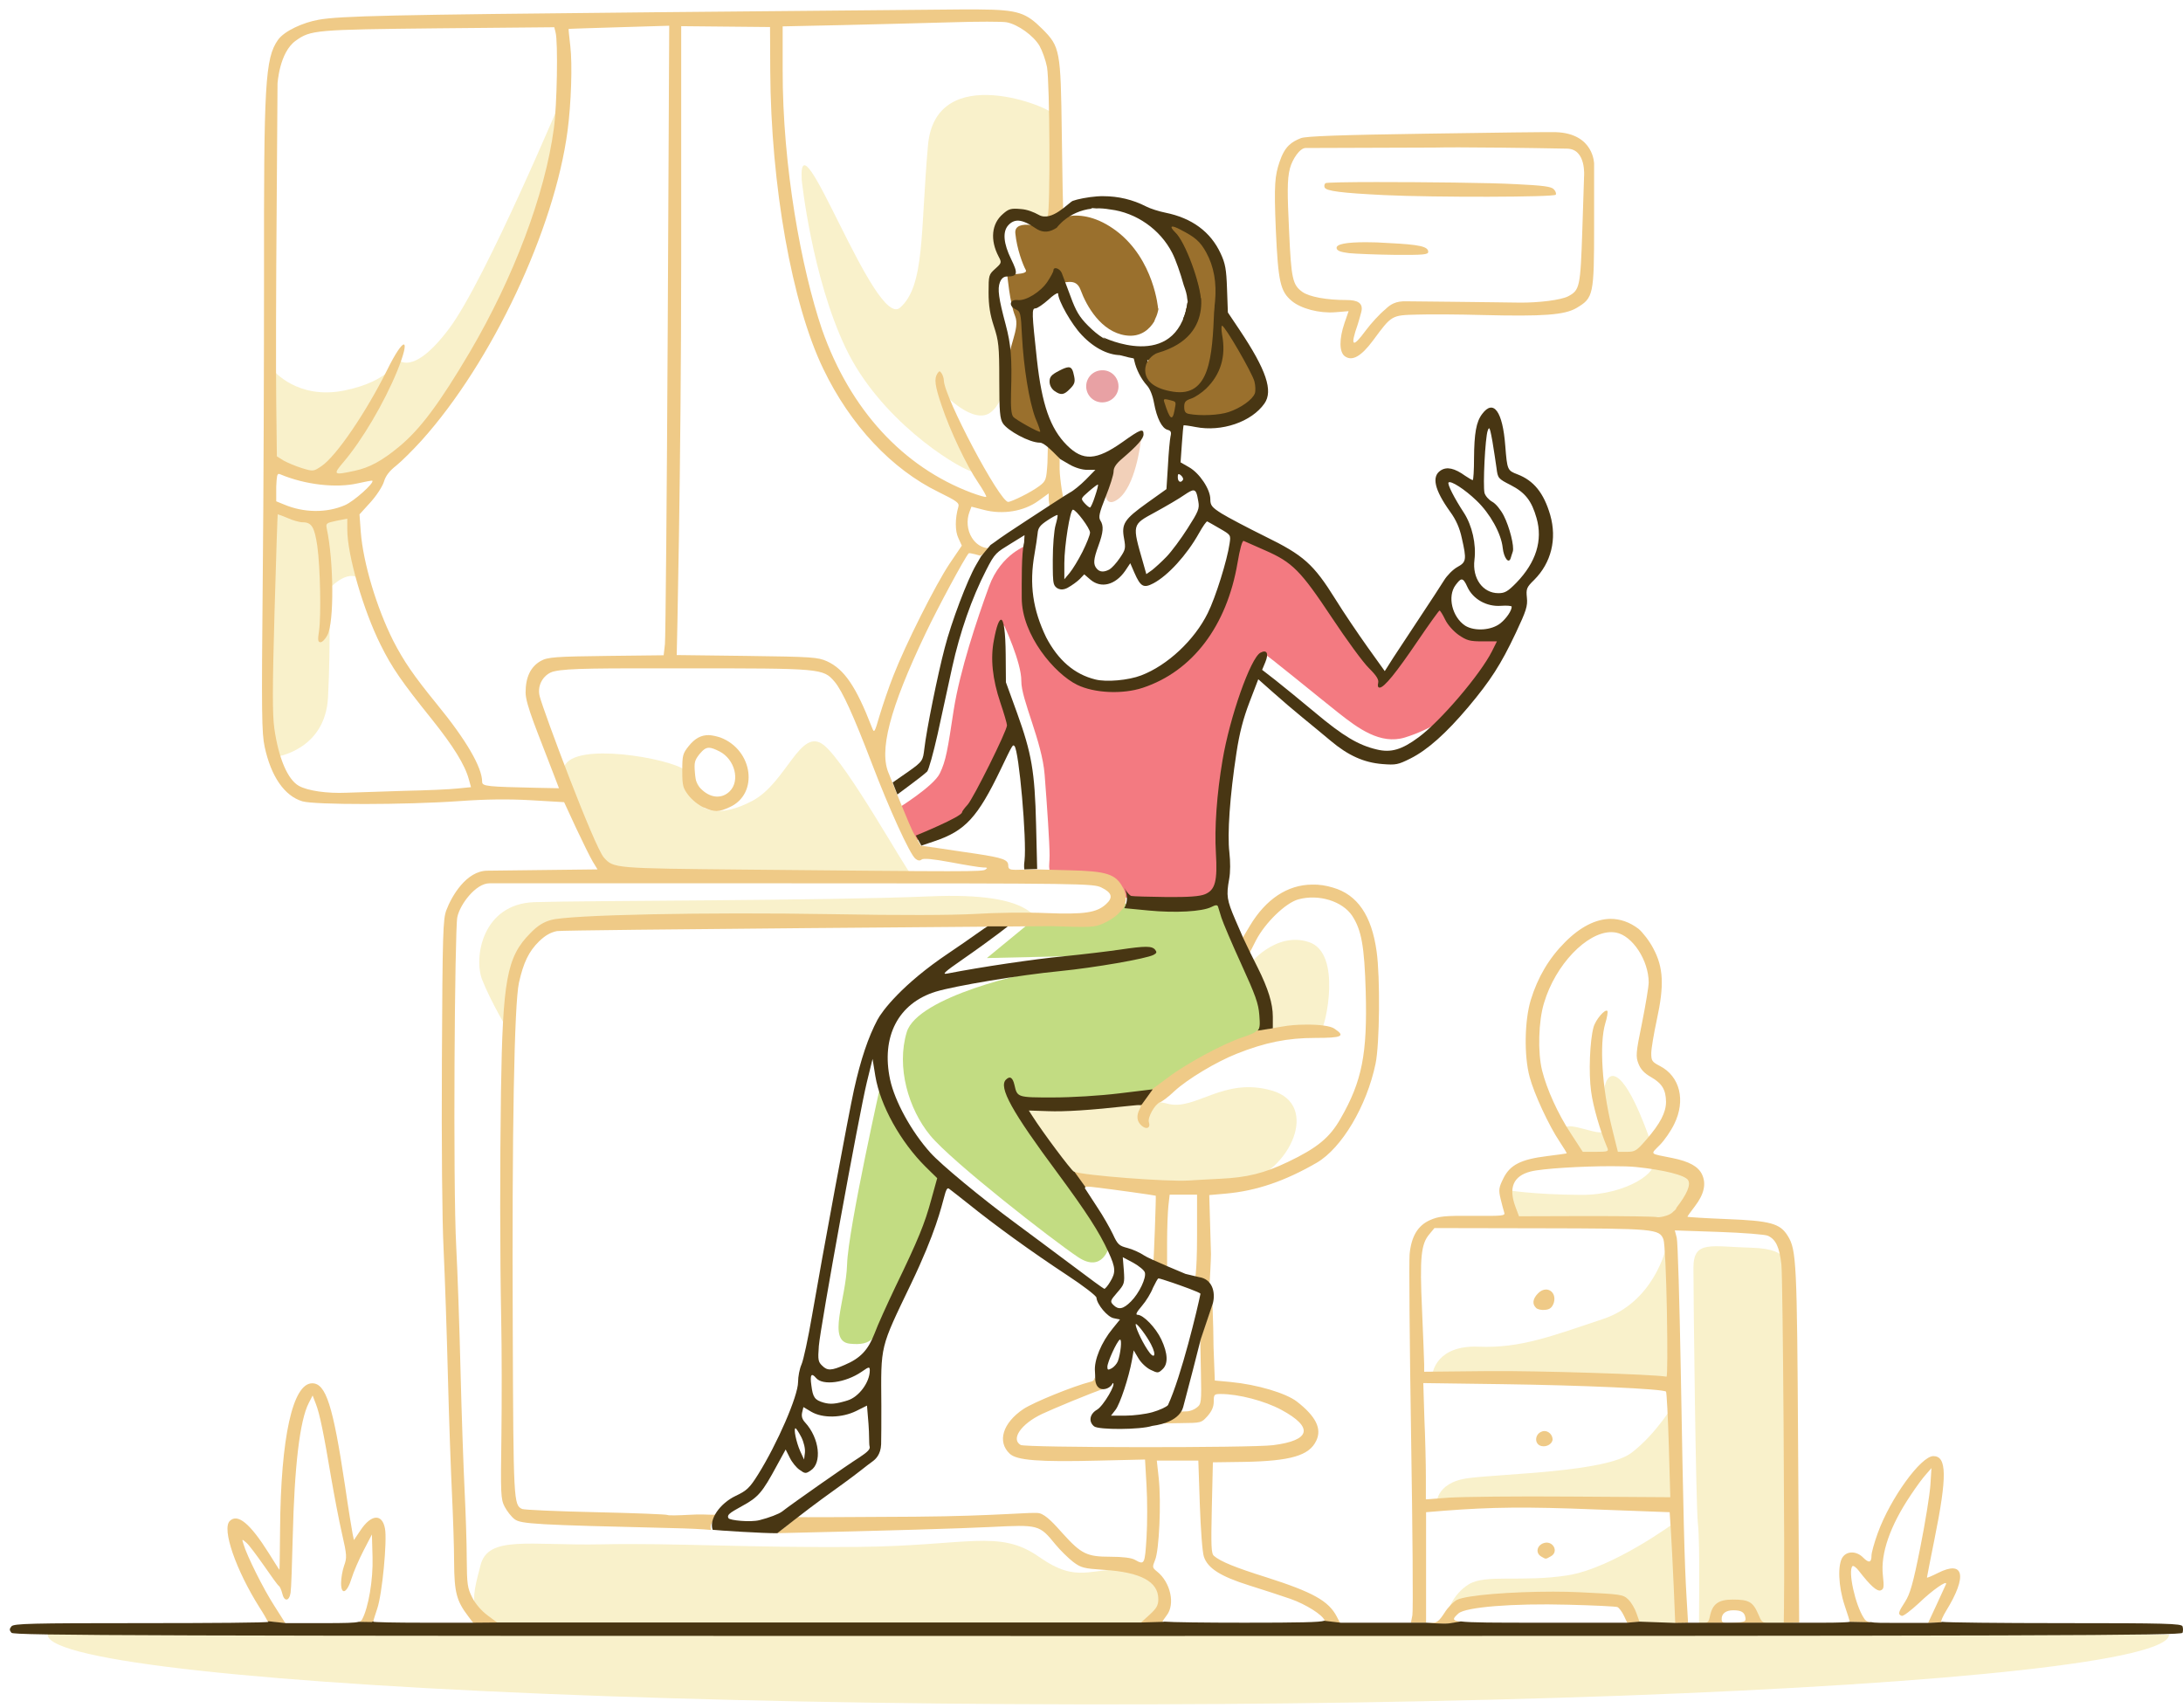 <svg width="147" height="115" viewBox="0 0 147 115" fill="none" xmlns="http://www.w3.org/2000/svg">
<path d="M77.797 21.458C77.769 21.53 77.74 21.588 77.725 21.646C77.437 22.121 76.846 22.741 75.794 22.583C74.136 22.338 73.156 20.593 72.767 19.526C72.378 18.459 71.369 19.411 71.181 18.791C70.994 18.171 70.158 19.67 69.51 20.305C68.861 20.939 69.12 21.199 69.308 23.808C69.495 26.433 70.836 29.389 70.836 29.389C70.836 29.389 70.49 29.461 68.63 28.696C66.757 27.932 67.852 26.606 67.838 24.991C67.823 23.376 68.717 22.165 68.356 21.285C67.996 20.406 67.823 18.459 67.823 18.459C67.823 18.459 69.264 18.517 69.077 18.185C68.89 17.853 68.472 16.772 68.371 15.705C68.27 14.638 70.519 15.388 70.519 15.388C70.648 14.854 72.652 13.643 75.189 15.561C77.725 17.493 77.985 20.78 77.985 20.78C77.985 20.78 77.999 20.78 78.013 20.78C77.97 21.011 77.913 21.227 77.797 21.458Z" fill="#9A702D"/>
<path d="M83.548 27.673C82.035 28.956 79.685 28.033 79.685 28.033C79.685 28.033 79.253 28.682 78.806 28.61C78.374 28.538 77.783 26.159 77.783 26.115C77.783 26.072 79.801 26.692 80.91 25.755C82.02 24.832 81.732 23.837 81.588 22.554C81.458 21.271 80.867 21.646 80.32 21.141C80.204 21.026 80.031 20.968 79.829 20.939C79.858 20.91 79.873 20.867 79.873 20.838C79.901 20.766 79.916 20.708 79.916 20.622C80.19 20.506 80.363 20.319 80.334 20.031C80.219 19.036 78.878 15.878 78.403 15.2C77.927 14.523 78.979 14.364 80.377 15.316C81.79 16.253 82.193 17.868 82.064 19.742C81.948 21.617 83.562 22.886 84.471 24.457C85.379 26.029 85.061 26.375 83.548 27.673Z" fill="#9A702D"/>
<path d="M69.221 36.698C69.221 36.698 67.419 37.246 66.598 39.496C65.776 41.745 64.638 45.162 64.22 47.815C63.816 50.468 63.701 51.233 63.283 52.083C62.865 52.948 60.458 54.434 60.458 54.434C60.458 54.434 60.717 56.784 61.611 56.596C62.505 56.409 64.71 55.746 65.618 54.188C66.526 52.631 68.068 49.257 68.068 49.257C68.068 49.257 67.232 45.335 67.218 44.153C67.203 42.971 67.607 42.091 67.607 42.091C67.607 42.091 68.789 44.614 68.774 45.854C68.76 47.094 70.172 49.92 70.345 52.17C70.518 54.405 70.677 56.755 70.677 57.606C70.677 58.456 70.461 58.773 71.21 58.903C71.96 59.033 74.569 58.947 75.03 59.61C75.491 60.273 75.678 60.619 77.249 60.778C78.821 60.936 81.804 60.922 82.15 59.84C82.496 58.745 82.28 56.712 82.352 54.246C82.438 51.78 82.943 50.18 83.332 48.161C83.721 46.143 84.399 45.205 84.399 45.205C84.399 45.205 85.148 44.138 85.177 44.066C85.206 43.994 88.867 47.008 90.15 48.017C91.432 49.026 92.946 50.166 94.603 49.661C96.261 49.156 98.034 48.06 98.452 47.368C98.87 46.676 101.205 43.821 101.378 43.158C101.536 42.509 101.118 42.668 100.888 42.711C100.657 42.754 98.163 42.971 97.645 41.586C97.126 40.202 96.578 40.159 95.497 42.178C94.416 44.196 93.003 45.71 93.003 45.71C93.003 45.71 89.544 40.159 88.189 38.573C86.82 36.987 84.644 36.396 84.355 36.295C84.067 36.179 83.231 35.574 83.044 37.016C82.856 38.457 82.092 41.557 80.046 43.691C77.999 45.825 75.534 46.763 72.925 45.638C70.317 44.513 69.178 42.12 69.163 40.058C69.12 37.996 69.221 36.698 69.221 36.698Z" fill="#F37A81"/>
<path d="M69.437 62.062L66.454 64.513L75.981 64.296C75.981 64.296 72.162 65.205 70.677 65.306C69.192 65.421 61.798 67.123 61.063 69.487C60.342 71.852 61.178 74.678 62.634 76.451C64.09 78.225 70.893 83.517 72.579 84.641C74.266 85.781 74.698 83.906 74.698 83.906C74.698 83.906 69.394 75.875 68.846 74.764C68.299 73.654 70.317 74.606 72.378 74.361C74.439 74.116 77.148 74.26 77.984 73.842C78.82 73.424 80.766 71.794 82.395 70.814C84.024 69.833 85.018 70.583 85.177 69.098C85.335 67.613 84.269 65.378 83.433 63.604C82.582 61.831 82.006 60.562 82.006 60.562C82.006 60.562 80.305 61.168 78.59 61.196C76.889 61.225 75.073 60.663 75.073 60.663C75.073 60.663 74.597 61.932 72.378 61.989C70.158 62.018 69.437 62.062 69.437 62.062Z" fill="#C2DC82"/>
<path d="M59.391 72.616C59.391 72.616 57.114 82.738 57.042 85.131C56.969 87.525 55.672 90.322 57.229 90.481C58.786 90.639 58.944 90.062 60.198 88.13C61.452 86.198 63.571 79.061 63.571 79.061C63.571 79.061 60.775 76.711 60.184 74.75C59.578 72.774 59.391 72.616 59.391 72.616Z" fill="#C2DC82"/>
<path d="M38.001 6.203C38.001 6.203 32.712 18.834 30.247 22.121C27.782 25.409 26.817 24.212 26.817 24.212C26.817 24.212 26.269 25.682 23.155 26.302C20.028 26.922 18.413 24.947 18.413 24.947L17.938 31.219C17.938 31.219 19.523 32.2 22.19 32.229C24.856 32.243 26.125 31.94 28.316 29.489C30.492 27.038 35.436 18.574 35.695 17.031C35.897 15.474 38.275 7.846 38.001 6.203Z" fill="#F9F1CB"/>
<path d="M18.543 50.973C18.543 50.973 21.901 50.555 22.089 46.95C22.276 43.36 22.161 39.654 22.161 39.654C22.161 39.654 23.66 37.953 24.482 39.308C25.303 40.664 24.006 37.203 23.948 35.877C23.89 34.536 23.89 34.521 23.89 34.521C23.89 34.521 22.55 35.04 20.676 34.824C18.803 34.608 18.096 34.132 18.096 34.132C18.096 34.132 17.938 47.83 17.938 47.902C17.952 47.959 18.543 50.973 18.543 50.973Z" fill="#F9F1CB"/>
<path d="M53.986 12.114C53.986 12.114 54.664 18.646 56.941 23.419C59.204 28.192 64.177 31.335 65.43 31.753C66.684 32.157 63.499 26.461 63.499 26.461C63.499 26.461 65.575 28.696 66.742 27.744C67.91 26.793 67.65 24.688 67.65 24.544C67.65 24.414 66.8 20.91 66.915 19.742C67.03 18.574 67.535 18.142 67.636 17.997C67.751 17.853 67.146 16.339 67.448 15.388C67.751 14.436 68.27 14.364 68.674 14.421C69.077 14.479 70.446 15.402 70.835 14.912C71.225 14.436 70.951 8.135 70.922 7.702C70.893 7.27 63.009 4.011 62.49 9.779C61.971 15.546 62.303 19.252 60.602 20.723C58.901 22.193 53.712 7.227 53.986 12.114Z" fill="#F9F1CB"/>
<path d="M61.351 58.861C61.106 58.774 57.07 51.464 55.485 50.181C53.9 48.897 52.977 52.689 50.685 53.915C48.394 55.141 47.385 54.376 47.385 54.376C47.385 54.376 47.471 52.473 45.828 51.68C44.185 50.887 37.886 49.907 37.944 51.954C38.001 54.002 40.019 58.644 41.576 58.861C43.118 59.091 61.351 58.861 61.351 58.861Z" fill="#F9F1CB"/>
<path d="M70.273 61.975C69.423 62.061 69.855 60.043 62.591 60.36C55.327 60.663 39.501 60.634 35.984 60.749C32.467 60.865 31.89 64.498 32.467 65.969C33.043 67.44 34.239 69.444 34.239 69.444C34.239 69.444 34.239 66.142 35.45 64.167C36.661 62.191 38.232 61.903 40.524 62.018C42.844 62.133 70.273 61.975 70.273 61.975Z" fill="#F9F1CB"/>
<path d="M84.038 65.118C84.067 64.931 85.927 62.681 88.161 63.445C90.395 64.21 89.227 69.126 89.011 69.256C88.795 69.386 84.975 69.862 84.975 69.862C84.975 69.862 85.278 68.463 84.975 67.353C84.673 66.243 84.038 65.118 84.038 65.118Z" fill="#F9F1CB"/>
<path d="M68.803 74.346C68.803 74.346 76.716 73.798 78.604 74.317C80.492 74.837 82.366 72.486 85.652 73.438C88.924 74.389 86.863 78.874 83.735 79.667C80.608 80.46 72.103 79.58 72.103 79.58C72.103 79.58 68.832 75.413 68.803 74.346Z" fill="#F9F1CB"/>
<path d="M76.169 105.693C73.315 105.52 72.637 106.702 69.956 104.828C67.275 102.953 65.171 104.092 57.835 104.164C50.498 104.236 45.439 103.89 40.538 103.991C35.638 104.092 32.856 103.357 32.352 105.419C31.847 107.481 30.939 109.643 35.609 109.759C40.279 109.874 62.706 109.658 62.822 109.643C62.937 109.629 77.35 109.629 77.35 109.629C77.35 109.629 78.475 108.937 78.316 107.365C78.172 105.808 76.169 105.693 76.169 105.693Z" fill="#F9F1CB"/>
<path d="M120.202 85.377C120.202 85.377 120.807 84.108 117.996 84.021C115.2 83.949 114.033 83.488 114.033 85.377C114.033 87.266 114.191 101.324 114.335 102.607C114.494 103.876 114.393 109.629 114.407 109.615C114.422 109.6 115.33 109.845 115.402 109.413C115.474 108.98 115.099 108.346 115.892 108.158C116.685 107.971 117.737 108.158 117.91 108.764C118.083 109.37 118.573 109.802 119.207 109.701C119.841 109.586 120.749 109.557 120.749 109.557L120.202 85.377Z" fill="#F9F1CB"/>
<path d="M112.187 84.036C112.187 84.036 111.38 87.684 107.935 88.823C104.505 89.962 102.401 90.798 99.561 90.683C96.722 90.567 96.477 92.456 96.477 92.456L112.519 93.004C112.519 92.99 112.591 85.146 112.187 84.036Z" fill="#F9F1CB"/>
<path d="M112.822 94.388C112.822 94.72 113.009 101.107 112.923 101.165C112.836 101.223 96.722 101.41 96.722 101.41C96.722 101.41 96.564 99.838 98.87 99.536C101.162 99.233 108.152 99.132 109.853 97.834C111.554 96.551 112.822 94.388 112.822 94.388Z" fill="#F9F1CB"/>
<path d="M112.822 102.492C112.822 102.492 108.613 105.606 105.543 106.082C102.473 106.558 100.023 105.981 98.899 106.688C97.774 107.38 97.457 108.62 97.457 108.62C97.457 108.62 98.149 107.74 100.426 107.697C102.704 107.654 109.046 107.596 109.435 108C109.824 108.389 110.199 109.528 110.199 109.528L113.413 109.716L112.822 102.492Z" fill="#F9F1CB"/>
<path d="M111.208 77.057C111.208 77.057 109.911 73.063 108.83 72.515C107.749 71.967 107.849 75.183 108.022 76.004C108.195 76.841 105.298 75.226 105.341 76.12C105.385 77.014 106.322 78.239 107.374 78.21C108.412 78.167 110.559 77.85 111.193 78.283C111.828 78.73 109.666 80.489 106.451 80.46C103.223 80.445 101.407 80.128 101.407 80.128C101.407 80.128 100.96 82.579 104.145 82.363C107.331 82.147 112.736 82.378 112.736 82.378C112.736 82.378 114.379 80.042 114.22 79.422C114.062 78.802 112.519 78.283 112.058 78.124C111.583 78.009 110.819 78.081 111.208 77.057Z" fill="#F9F1CB"/>
<path d="M65.906 0.637C65.517 0.637 65.085 0.637 64.609 0.637C62.822 0.652 53.583 0.738 44.07 0.825C26.284 0.998 22.925 1.07 21.455 1.329C20.403 1.517 19.163 2.079 18.731 2.67C17.837 3.91 17.765 5.727 17.779 18.646C17.779 24.14 17.751 33.267 17.693 38.934C17.607 48.032 17.621 49.373 17.823 50.295C18.255 52.3 19.163 53.597 20.36 53.958C21.195 54.203 27.235 54.203 30.939 53.944C32.755 53.814 34.225 53.799 35.767 53.886L37.987 54.016L38.794 55.76C39.241 56.712 39.746 57.736 39.919 58.024L40.236 58.543L36.532 58.586L32.827 58.63C31.4 58.63 30.406 60.36 30.06 61.283C29.829 61.888 29.8 62.768 29.757 71.39C29.728 77.129 29.771 82.132 29.872 84.151C29.959 85.968 30.089 89.803 30.161 92.658C30.233 95.513 30.363 99.089 30.435 100.588C30.507 102.102 30.579 104.179 30.579 105.202C30.593 107.221 30.737 107.798 31.53 108.836L31.89 109.312L33.533 109.297L32.856 108.793C32.424 108.475 32.035 108.028 31.804 107.581C31.472 106.918 31.444 106.702 31.429 104.943C31.429 103.89 31.357 101.828 31.285 100.358C31.213 98.887 31.083 95.253 31.011 92.283C30.939 89.313 30.809 85.578 30.723 83.992C30.492 79.667 30.622 62.566 30.795 61.758C30.968 60.908 32.035 59.48 32.957 59.48H53.28C73.185 59.48 73.617 59.495 74.18 59.769C74.886 60.115 74.972 60.446 74.468 60.893C73.848 61.456 73.026 61.586 70.446 61.484C69.164 61.427 67.016 61.456 65.675 61.542C64.09 61.629 60.645 61.643 55.946 61.557C47.587 61.412 38.362 61.6 37.122 61.946C36.589 62.09 36.2 62.335 35.71 62.84C34.124 64.44 33.851 65.969 33.735 73.481C33.663 78.383 33.663 84.41 33.75 88.837C33.793 90.856 33.793 94.403 33.764 96.71C33.706 100.617 33.721 100.949 33.98 101.453C34.139 101.756 34.441 102.146 34.658 102.304C35.09 102.621 36.056 102.679 45.136 102.895C46.419 102.924 47.327 102.967 47.889 103.025C47.63 102.304 48.812 102.117 48.567 101.814C48.279 102.146 47.803 101.915 46.477 102.001C45.684 102.045 44.992 102.059 44.949 102.016C44.906 101.972 42.744 101.886 40.135 101.828C37.526 101.771 35.292 101.67 35.162 101.612C34.586 101.352 34.571 101.136 34.528 89.414C34.47 76.177 34.629 67.612 34.946 66.171C35.249 64.815 35.609 64.066 36.301 63.388C36.719 62.984 37.079 62.782 37.512 62.696C37.958 62.609 70.792 62.364 70.792 62.364C73.459 62.451 73.704 62.451 74.309 62.177C74.67 62.018 75.116 61.73 75.304 61.528L75.635 61.167C76.024 60.446 75.635 59.797 75.635 59.797C75.621 59.783 75.621 59.769 75.606 59.754C75.131 58.86 74.525 58.658 71.989 58.601L69.812 58.543C69.812 58.543 68.558 58.572 68.385 58.572C67.996 58.572 67.895 58.514 67.895 58.284C67.895 57.894 67.535 57.764 65.733 57.49C64.897 57.375 63.715 57.188 63.11 57.101L62 56.943L61.568 56.178C61.323 55.832 59.867 52.127 59.867 52.127C59.161 50.598 59.896 47.743 62.332 42.639C63.124 40.967 64.955 37.564 65.229 37.261C65.243 37.232 65.43 37.261 65.647 37.319L66.022 37.42L67.03 36.785C66.511 37.088 65.82 36.814 65.445 36.208C65.128 35.704 65.07 35.026 65.286 34.464L65.416 34.118L66.252 34.334C67.52 34.666 68.933 34.435 69.899 33.743L70.619 33.224V33.642C70.619 33.772 70.735 34.276 70.648 34.392C71.066 34.161 71.643 34.017 71.7 33.959C71.7 33.959 71.715 33.945 71.715 33.93H71.7C71.628 33.93 71.355 32.214 71.355 31.594V30.902L70.562 29.706C70.562 29.936 70.547 30.902 70.533 31.191C70.461 32.301 70.432 32.387 70 32.719C69.755 32.907 69.221 33.224 68.803 33.425C68.4 33.627 67.982 33.8 67.895 33.8C67.319 33.8 63.571 26.721 63.557 25.611C63.557 25.481 63.485 25.265 63.413 25.149C63.283 24.962 63.254 24.962 63.124 25.149C62.894 25.495 62.951 25.971 63.413 27.326C63.975 28.999 65.085 31.349 65.863 32.488C66.194 32.979 66.439 33.411 66.411 33.454C66.367 33.498 65.935 33.368 65.416 33.18C60.789 31.436 57.244 27.572 55.355 22.193C53.972 18.113 52.689 11.235 52.703 4.674V1.776L56.696 1.69C58.944 1.632 62.245 1.56 64.032 1.502C65.82 1.445 67.506 1.445 67.794 1.502C68.544 1.647 69.596 2.396 70 3.088C70.187 3.42 70.418 4.069 70.504 4.516C70.691 5.583 70.735 14.133 70.547 14.58C70.562 14.58 70.562 14.58 70.576 14.58C70.763 14.566 71.326 14.796 71.614 14.494C71.585 14.436 71.527 11.538 71.499 8.971C71.427 3.391 71.383 3.146 70.187 1.949C69.091 0.868 68.602 0.652 65.906 0.637ZM45.064 1.733L44.963 22.179C44.906 33.425 44.819 42.956 44.776 43.374L44.69 44.124L40.928 44.167C37.454 44.211 36.863 44.24 36.402 44.514C35.724 44.903 35.393 45.609 35.393 46.633C35.393 47.455 36.214 49.33 37.238 52.026L37.641 53.078L36.171 53.05C32.798 52.977 32.467 52.949 32.467 52.646C32.467 51.68 31.4 49.834 29.426 47.426C27.84 45.48 27.192 44.528 26.485 43.158C25.361 40.923 24.453 37.895 24.294 35.819L24.208 34.637L24.943 33.829C25.361 33.368 25.75 32.762 25.851 32.445C25.966 32.041 26.226 31.71 26.687 31.349C27.047 31.061 27.811 30.297 28.388 29.662C33.13 24.385 37.339 15.445 38.218 8.813C38.463 6.981 38.549 4.328 38.405 3.117C38.333 2.483 38.276 1.949 38.29 1.949C38.304 1.935 39.818 1.892 41.677 1.834L45.064 1.733ZM45.871 1.762L48.855 1.791L51.853 1.82L51.867 4.775C51.911 12.489 53.323 20.463 55.442 24.846C57.258 28.624 60.04 31.594 63.211 33.137C64.407 33.728 64.609 33.858 64.537 34.118C64.306 34.911 64.306 35.761 64.537 36.237L64.767 36.742L63.946 37.953C63.009 39.352 60.977 43.389 60.155 45.508C59.838 46.301 59.434 47.513 59.233 48.176C58.887 49.358 58.872 49.387 58.714 48.983C57.647 46.229 56.855 45.062 55.687 44.528C55.067 44.254 54.721 44.225 50.224 44.167L45.569 44.11C45.569 44.11 45.871 31.594 45.871 17.435V1.762ZM37.324 1.834L37.411 2.18C37.584 2.814 37.512 7.111 37.295 8.654C36.704 13.081 34.586 18.689 31.645 23.693C29.584 27.182 28.301 28.898 26.874 30.08C25.721 31.032 24.885 31.493 23.848 31.71C22.45 32.013 22.406 31.969 23.127 31.119C24.395 29.633 25.866 27.125 26.745 24.991C27.696 22.64 27.22 22.583 26.067 24.919C24.64 27.788 22.622 30.744 21.642 31.392C21.109 31.753 21.08 31.753 20.331 31.522C19.913 31.392 19.365 31.162 19.106 31.018L18.644 30.729L18.601 27.081C18.572 25.077 18.587 19.209 18.63 14.061L18.688 5.641C18.688 5.641 18.803 3.535 19.913 2.742C20.922 2.021 21.195 1.993 29.526 1.906L37.324 1.834ZM104.765 8.899C104.433 8.885 100.542 8.928 96.102 9C90.15 9.087 87.916 9.173 87.599 9.303C86.964 9.562 86.517 9.836 86.157 10.918C85.854 11.841 85.782 12.374 85.912 15.474C86.071 18.992 86.215 19.612 86.979 20.261C87.599 20.78 88.838 21.112 89.919 21.025L90.813 20.953L90.539 21.746C90.164 22.842 90.178 23.722 90.568 23.996C91.058 24.342 91.663 23.996 92.456 22.929C93.724 21.213 93.695 21.227 95.439 21.184C96.275 21.155 98.264 21.17 99.85 21.213C103.915 21.314 105.356 21.213 106.163 20.737C107.302 20.059 107.345 19.886 107.345 15.157V11.033C107.345 11.033 107.345 8.986 104.765 8.899ZM98.279 9.923C102.243 9.937 105.341 10.009 105.5 10.009C106.84 10.009 106.668 11.898 106.668 11.898L106.552 15.474C106.422 19.353 106.379 19.54 105.586 19.958C105.096 20.203 103.626 20.391 102.315 20.377C101.753 20.362 99.648 20.348 97.63 20.319L94.791 20.29C93.94 20.247 93.594 20.535 93.277 20.838C92.903 21.141 92.326 21.775 91.98 22.237C91.072 23.477 90.899 23.347 91.432 21.833C91.519 21.573 91.591 21.27 91.663 21.025C91.836 20.377 91.375 20.203 90.668 20.203C89.314 20.203 88.161 19.987 87.699 19.656C87.036 19.18 86.95 18.762 86.806 15.575C86.69 13.095 86.662 12.086 86.863 11.336C87.022 10.73 87.526 9.966 87.916 9.966L96.564 9.937C97.14 9.923 97.717 9.923 98.279 9.923ZM92.658 12.259C90.755 12.259 89.343 12.288 89.27 12.331C89.184 12.374 89.155 12.518 89.198 12.619C89.285 12.864 90.308 12.994 93.22 13.138C96.578 13.297 104.664 13.283 104.765 13.11C104.808 13.023 104.751 12.864 104.621 12.735C104.448 12.562 103.9 12.489 102.113 12.403C100.311 12.302 95.829 12.259 92.658 12.259ZM91.98 16.31C90.64 16.31 89.962 16.44 90.005 16.714C90.034 16.887 90.265 16.974 90.841 17.046C91.274 17.089 92.658 17.147 93.897 17.161C95.843 17.176 96.174 17.147 96.174 16.959C96.174 16.599 95.584 16.469 93.537 16.368C92.96 16.325 92.427 16.31 91.98 16.31ZM18.774 31.912C18.803 31.912 18.846 31.926 18.875 31.94C20.561 32.647 22.637 32.878 24.093 32.546C24.611 32.431 25.058 32.344 25.073 32.373C25.217 32.517 23.833 33.757 23.228 34.017C22.003 34.55 20.46 34.536 19.134 33.974L18.601 33.757V32.791C18.63 32.099 18.659 31.912 18.774 31.912ZM18.716 34.637C18.788 34.651 19.062 34.752 19.365 34.882C19.711 35.041 20.172 35.17 20.388 35.17C20.994 35.17 21.181 35.502 21.369 36.785C21.57 38.241 21.628 41.457 21.484 42.481C21.383 43.115 21.412 43.245 21.585 43.245C21.7 43.245 21.916 43.029 22.046 42.769C22.507 41.904 22.478 37.809 22.003 35.588C21.931 35.242 21.974 35.214 22.651 35.069L23.386 34.925V35.66C23.386 37.376 24.467 41.096 25.635 43.432C26.399 44.975 27.076 45.941 29.08 48.435C30.521 50.238 31.314 51.507 31.573 52.487L31.717 53.006L30.838 53.093C30.348 53.151 28.748 53.223 27.292 53.251C25.822 53.295 24.035 53.352 23.329 53.381C22.032 53.439 20.72 53.251 20.129 52.92C19.379 52.502 18.76 51.074 18.471 49.041C18.342 48.09 18.342 46.345 18.486 41.226C18.587 37.607 18.688 34.622 18.702 34.593C18.702 34.637 18.702 34.637 18.716 34.637ZM46.044 45.004C55.355 45.004 55.428 45.004 56.206 45.912C56.725 46.532 57.46 48.147 58.714 51.42C59.867 54.448 61.265 57.519 61.64 57.822C61.798 57.952 61.942 57.981 62.058 57.88C62.188 57.779 62.807 57.837 64.047 58.067C65.041 58.255 66.007 58.413 66.209 58.413C66.497 58.413 66.526 58.442 66.353 58.557C66.137 58.702 65.214 58.702 50.138 58.557C41.346 58.471 41.317 58.471 40.668 57.75C40.005 57 36.589 47.859 36.344 46.893C36.128 46.071 36.69 45.336 37.324 45.206C38.247 44.989 40.452 45.004 46.044 45.004ZM47.745 49.502C47.226 49.488 46.794 49.719 46.39 50.223C45.972 50.742 45.944 50.858 45.944 51.896C45.944 52.905 45.987 53.064 46.361 53.554C46.592 53.857 47.039 54.218 47.37 54.362C48.12 54.708 48.394 54.693 49.143 54.347C51.103 53.453 50.714 50.497 48.509 49.661C48.235 49.575 47.99 49.517 47.745 49.502ZM47.745 50.353C47.918 50.353 48.134 50.44 48.451 50.598C49.489 51.132 49.849 52.574 49.143 53.28C48.639 53.785 47.918 53.756 47.313 53.223C46.924 52.877 46.852 52.689 46.794 52.026C46.736 51.334 46.779 51.19 47.111 50.771C47.356 50.483 47.514 50.353 47.745 50.353ZM88.348 59.567C86.705 59.581 85.249 60.533 84.168 62.335L83.678 63.157L84.154 64.152L84.572 63.33C85.191 62.133 86.561 60.807 87.425 60.562C88.795 60.187 90.395 60.677 91.058 61.672C91.677 62.624 91.879 63.705 91.966 66.776C92.081 70.958 91.721 72.803 90.279 75.312C89.544 76.61 88.694 77.302 86.734 78.239C85.134 79.003 83.995 79.292 82.121 79.378C81.329 79.421 80.392 79.465 80.031 79.494C78.547 79.58 73.099 79.162 72.32 78.902L73.055 79.926C73.127 79.897 73.344 79.897 73.776 79.955C74.9 80.085 77.783 80.489 77.826 80.517C77.841 80.532 77.812 81.527 77.769 82.738C77.725 83.718 77.696 84.814 77.653 85.088L78.59 85.319V83.646C78.59 82.723 78.633 81.628 78.677 81.209L78.763 80.445H79.686H80.608V83.185C80.608 85.91 80.435 86.299 80.435 86.299L81.458 86.357C81.458 86.357 81.545 84.843 81.545 84.454L81.43 80.474L82.568 80.373C84.629 80.186 86.546 79.522 88.665 78.297C90.351 77.316 92.038 74.476 92.629 71.621C92.903 70.309 92.946 65.81 92.701 64.08C92.369 61.643 91.404 60.245 89.76 59.769C89.285 59.624 88.809 59.552 88.348 59.567ZM108.44 61.874C107.46 61.888 106.422 62.407 105.399 63.431C104.304 64.527 103.554 65.796 103.079 67.339C102.661 68.723 102.617 71.102 103.006 72.529C103.309 73.668 104.304 75.802 105.01 76.855C105.298 77.287 105.514 77.648 105.5 77.662C105.486 77.677 104.88 77.763 104.174 77.85C102.416 78.066 101.68 78.441 101.234 79.349C100.931 79.969 100.902 80.114 101.046 80.719C101.133 81.094 101.248 81.498 101.291 81.642C101.378 81.873 101.205 81.887 99.172 81.873C97.241 81.858 96.881 81.901 96.29 82.161C95.483 82.522 95.036 83.243 94.921 84.454C94.877 84.886 94.921 90.423 95.021 96.739C95.122 103.054 95.165 108.475 95.108 108.764L95.007 109.283H96.03V105.563V101.828L97.27 101.727C100.47 101.482 102.761 101.453 107.403 101.641L112.433 101.828L112.519 103.14C112.563 103.861 112.649 105.548 112.707 106.875L112.808 109.297L113.672 109.283L113.572 107.596C113.427 105.217 113.355 102.102 113.182 92.341C113.096 87.669 112.981 83.617 112.909 83.343L112.779 82.853L115.748 82.954C117.377 83.012 118.876 83.127 119.049 83.214C119.582 83.459 119.827 83.978 119.957 85.16C120.058 86.069 120.187 104.741 120.13 108.302L120.115 109.268H121.153L121.081 97.344C121.009 84.958 120.966 84.165 120.389 83.228C119.87 82.377 119.207 82.204 116.252 82.089C114.811 82.031 113.629 81.959 113.629 81.93C113.629 81.901 113.86 81.584 114.134 81.224C114.753 80.416 114.912 79.71 114.609 79.076C114.35 78.542 113.745 78.21 112.62 77.98C111.035 77.662 111.121 77.763 111.77 77.1C112.087 76.783 112.519 76.148 112.736 75.701C113.528 74.101 113.125 72.472 111.77 71.779C111.251 71.506 111.193 71.433 111.193 70.929C111.193 70.626 111.366 69.602 111.568 68.665C112.073 66.358 112.015 65.147 111.337 63.878C111.078 63.373 110.617 62.782 110.343 62.551C109.738 62.09 109.103 61.874 108.44 61.874ZM108.498 62.768C108.613 62.768 108.714 62.782 108.815 62.797C109.925 62.998 111.02 64.671 111.02 66.156C111.02 66.43 110.819 67.641 110.574 68.867C110.156 70.9 110.141 71.131 110.329 71.621C110.473 71.996 110.718 72.27 111.179 72.529C111.928 72.962 112.173 73.38 112.188 74.188C112.188 74.908 111.799 75.658 110.862 76.74C110.199 77.504 110.098 77.561 109.55 77.561H108.945L108.541 75.932C107.878 73.265 107.691 70.28 108.094 68.925C108.224 68.507 108.282 68.132 108.239 68.074C108.08 67.915 107.431 68.68 107.302 69.184C107.057 70.093 106.97 72.255 107.143 73.495C107.273 74.49 107.749 76.148 108.239 77.302C108.339 77.533 108.253 77.561 107.46 77.561H106.581L105.774 76.322C104.895 74.981 104.16 73.351 103.842 72.082C103.54 70.871 103.597 68.752 103.972 67.54C104.736 64.96 106.855 62.768 108.498 62.768ZM87.901 68.997C87.368 68.997 86.82 69.04 86.344 69.126L85.653 69.242L84.629 69.4C84.471 69.573 84.183 69.674 83.635 69.862C82.381 70.28 79.887 71.621 78.691 72.529L77.581 73.351L76.832 74.389L76.745 74.418C76.86 74.447 76.832 74.519 76.745 74.678C76.514 75.125 76.543 75.5 76.86 75.788C77.192 76.091 77.495 75.961 77.365 75.572C77.264 75.24 77.769 74.346 78.129 74.216C78.258 74.173 78.705 73.841 79.094 73.466C79.974 72.659 81.891 71.506 83.274 70.958C85.191 70.194 86.705 69.891 88.564 69.891C90.38 69.891 90.625 69.775 89.861 69.271C89.616 69.083 88.795 68.982 87.901 68.997ZM108.512 78.528C109.175 78.528 109.766 78.542 110.184 78.585C112.015 78.773 113.471 79.133 113.672 79.465C113.874 79.782 113.586 80.431 112.88 81.339C112.88 81.455 112.707 81.541 112.635 81.628C112.375 81.901 111.626 82.002 111.583 81.959C111.539 81.916 109.435 81.887 106.898 81.887L102.286 81.901L102.055 81.281C101.565 79.984 101.897 79.191 103.064 78.888C103.842 78.686 106.523 78.528 108.512 78.528ZM96.593 82.695L103.713 82.709C111.424 82.723 111.741 82.752 112.015 83.459C112.101 83.675 112.202 85.838 112.246 88.289C112.289 90.726 112.289 92.716 112.217 92.701C111.352 92.543 103.583 92.297 100.254 92.326L95.901 92.37V91.865C95.901 91.591 95.829 89.933 95.757 88.188C95.598 84.684 95.684 83.762 96.261 83.098L96.593 82.695ZM104.102 86.833C103.929 86.833 103.727 86.919 103.554 87.107C103.208 87.467 103.165 87.813 103.439 88.073C103.54 88.174 103.814 88.231 104.044 88.203C104.361 88.174 104.505 88.058 104.621 87.756C104.794 87.222 104.491 86.833 104.102 86.833ZM81.646 87.77L80.824 90.207L80.867 92.37C80.911 94.431 80.896 94.547 80.594 94.778C80.421 94.922 80.118 95.037 79.916 95.037C79.714 95.037 79.167 95.095 79.152 94.994C79.008 95.253 78.114 95.556 77.812 95.859C78.028 95.844 79.267 95.844 79.484 95.83C80.896 95.816 80.896 95.816 81.314 95.354C81.602 95.023 81.732 94.734 81.732 94.374C81.732 93.898 81.761 93.869 82.208 93.869C83.404 93.869 85.163 94.331 86.287 94.936C88.478 96.118 88.261 96.998 85.725 97.315C84.24 97.503 69.048 97.488 68.731 97.301C68.054 96.912 68.746 95.888 70.173 95.21C70.821 94.907 73.416 93.811 74.511 93.451C74.309 93.22 73.718 92.889 73.704 92.759C73.689 92.946 73.603 93.004 73.43 93.047C72.248 93.35 69.625 94.417 68.919 94.878C67.52 95.816 67.131 97.085 67.996 97.892C68.472 98.339 69.971 98.454 73.992 98.353L77.105 98.281L77.206 100.04C77.264 101.006 77.264 102.578 77.206 103.53C77.091 105.346 77.077 105.404 76.414 105.029C76.183 104.9 75.592 104.827 74.756 104.827C73.199 104.827 72.81 104.64 71.585 103.285C70.98 102.607 70.446 102.016 70 101.9C69.567 101.785 67.304 102.088 61.611 102.131C57.344 102.16 53.856 102.174 53.684 102.16L52.329 103.241C59.982 103.068 64.695 102.924 66.728 102.823C69.942 102.665 69.985 102.665 71.066 103.991C71.398 104.395 71.945 104.928 72.263 105.173C72.796 105.577 72.998 105.62 74.309 105.707C76.817 105.866 77.999 106.5 77.999 107.682C77.999 108.1 77.884 108.302 77.394 108.749L76.788 109.297L78.273 109.254L78.374 109.24C78.302 109.24 78.273 109.225 78.273 109.225C78.273 109.182 78.403 108.98 78.561 108.778C79.152 108.028 78.821 106.543 77.913 105.822C77.596 105.563 77.581 105.534 77.783 105.044C78.057 104.395 78.201 101.165 78.028 99.55L77.898 98.353H79.296H80.694L80.795 101.338C80.853 102.982 80.968 104.553 81.069 104.827C81.329 105.606 82.193 106.154 84.125 106.76C85.062 107.048 86.316 107.466 86.907 107.668C87.93 108.028 89.083 108.749 89.198 109.124C89.198 109.139 89.184 109.167 89.141 109.182L90.251 109.312L90.02 108.865C89.472 107.798 88.391 107.207 85.278 106.212C83.159 105.548 82.179 105.145 81.747 104.77C81.559 104.611 81.545 104.121 81.602 101.526L81.674 98.469L83.764 98.44C86.907 98.382 88.161 98.022 88.636 97.012C89.025 96.205 88.607 95.369 87.325 94.374C86.59 93.811 84.672 93.235 82.885 93.062L81.804 92.961L81.718 90.726C81.718 90.048 81.689 88.967 81.646 87.77ZM95.843 93.134L101.162 93.206C106.495 93.278 112.029 93.523 112.188 93.71C112.231 93.768 112.318 95.383 112.375 97.315L112.476 100.819L105.803 100.776C102.127 100.747 98.437 100.79 97.573 100.848L96.016 100.963V99.406C96.016 98.555 95.973 96.782 95.915 95.499L95.843 93.134ZM21.023 93.148C19.711 93.148 18.904 96.782 18.86 102.996C18.846 104.481 18.832 105.707 18.817 105.707C18.803 105.707 18.486 105.202 18.097 104.582C16.857 102.607 16.007 101.886 15.473 102.419C14.926 102.953 15.877 105.707 17.477 108.245C17.751 108.663 17.967 109.052 18.024 109.182L19.221 109.312L18.471 108.129C17.751 107.019 16.626 104.77 16.396 103.977C16.28 103.616 16.28 103.616 16.598 103.89C16.771 104.034 17.29 104.741 17.779 105.433C18.255 106.125 18.702 106.745 18.774 106.788C18.846 106.832 18.947 107.062 19.005 107.293C19.134 107.87 19.48 107.841 19.567 107.25C19.61 106.99 19.668 105.318 19.711 103.53C19.826 98.714 20.187 95.643 20.792 94.475L21.051 93.97L21.268 94.532C21.527 95.181 21.801 96.537 22.305 99.536C22.507 100.704 22.824 102.376 23.026 103.256C23.358 104.712 23.372 104.885 23.17 105.433C23.055 105.765 22.968 106.284 22.968 106.601C22.968 107.452 23.372 107.279 23.675 106.284C23.804 105.851 24.179 105 24.482 104.409L25.044 103.328L25.087 104.871C25.13 106.37 24.813 108.259 24.381 109.052C24.338 109.124 24.28 109.182 24.136 109.225L25.015 109.268L25.13 109.211C25.145 109.11 25.26 108.749 25.404 108.317C25.736 107.351 26.082 103.732 25.923 102.924C25.736 101.915 25.001 101.958 24.28 103.039L23.833 103.703L23.747 103.299C23.703 103.083 23.458 101.598 23.228 100.012C22.421 94.633 21.945 93.148 21.023 93.148ZM103.972 96.364C103.929 96.364 103.886 96.378 103.842 96.392C103.338 96.551 103.295 97.258 103.799 97.373C104.16 97.459 104.549 97.214 104.549 96.912C104.534 96.594 104.26 96.349 103.972 96.364ZM130.19 98.051C129.354 98.051 127.293 100.891 126.443 103.241C126.212 103.876 126.025 104.553 126.025 104.741C126.025 105.231 125.852 105.274 125.463 104.885C125.03 104.438 124.382 104.424 124.079 104.856C123.733 105.361 123.791 106.817 124.209 108.086C124.411 108.677 124.569 109.196 124.569 109.225C124.569 109.225 124.569 109.225 124.555 109.225L125.91 109.254L125.938 109.24C125.679 109.196 125.607 109.11 125.506 108.951C124.929 108.072 124.425 105.779 124.742 105.462C124.8 105.404 125.001 105.548 125.174 105.779C125.967 106.803 126.4 107.178 126.645 107.091C126.861 107.005 126.875 106.875 126.789 106.067C126.63 104.597 127.279 102.737 128.677 100.66C129.023 100.141 129.47 99.521 129.686 99.291L130.061 98.858L129.989 100.012C129.945 100.646 129.643 102.535 129.311 104.193C128.821 106.659 128.619 107.336 128.288 107.855C127.827 108.562 127.783 108.706 128.057 108.807C128.158 108.85 128.677 108.447 129.225 107.942C130.118 107.077 131.156 106.356 131.041 106.673C131.012 106.745 130.724 107.365 130.407 108.057L129.83 109.297L130.695 109.254L130.752 109.225C130.738 109.225 130.724 109.225 130.724 109.225C130.68 109.182 130.825 108.836 131.055 108.461C132.496 106.125 132.251 105.029 130.493 105.923C130.089 106.125 129.758 106.269 129.758 106.226C129.758 106.183 129.989 105.029 130.262 103.66C131.127 99.391 131.098 98.051 130.19 98.051ZM104.116 103.876C104.044 103.876 103.958 103.905 103.886 103.933C103.468 104.121 103.41 104.597 103.785 104.813C104.102 105 104.073 105 104.405 104.813C104.952 104.539 104.65 103.847 104.116 103.876ZM104.578 107.178C101.796 107.178 98.783 107.408 98.12 107.726C97.89 107.841 97.501 108.23 97.27 108.605C96.924 109.139 96.751 109.283 96.434 109.283L96.059 109.297C96.102 109.297 97.198 109.398 97.616 109.341C97.746 109.326 98.048 109.268 98.38 109.211C97.702 109.124 97.861 108.966 98.207 108.648C98.682 108.216 101.868 107.956 105.586 108.057C107.316 108.1 108.801 108.173 108.916 108.216C109.017 108.259 109.219 108.519 109.348 108.793L109.579 109.283L110.401 109.211L110.199 108.634C110.084 108.302 109.838 107.884 109.637 107.697C109.291 107.365 109.132 107.351 106.437 107.221C105.86 107.192 105.226 107.178 104.578 107.178ZM116.685 107.711C115.719 107.711 115.316 108 115.143 108.836C115.056 109.24 115.027 109.297 114.552 109.297H119.135C118.645 109.283 118.616 109.211 118.386 108.663C118.04 107.87 117.766 107.711 116.685 107.711ZM116.714 108.432C117.261 108.432 117.478 108.562 117.535 108.937C117.579 109.196 117.492 109.225 116.757 109.268C116.036 109.312 115.935 109.283 115.935 109.038C115.921 108.663 116.209 108.432 116.714 108.432Z" fill="#EFCA87"/>
<path d="M146.059 110.076C146.059 111.777 131.934 113.349 109.19 114.185C86.445 115.007 58.656 114.964 36.647 114.056C14.637 113.147 1.881 111.518 3.323 109.816L74.626 110.076H146.059Z" fill="#F9F1CB"/>
<path d="M76.86 29.403C76.802 29.98 76.442 32.748 75.303 33.599C74.165 34.449 74.41 32.474 74.41 32.474L75.433 30.181L76.86 29.403Z" fill="#F2D0B9"/>
<path d="M75.318 26.014C75.318 26.62 74.828 27.096 74.223 27.096C73.617 27.096 73.142 26.605 73.142 26.014C73.142 25.409 73.632 24.933 74.223 24.933C74.828 24.919 75.318 25.409 75.318 26.014Z" fill="#E8A1A4"/>
<path d="M74.28 22.712C74.28 22.712 79.123 25.077 79.959 20.477C79.974 20.434 79.974 20.391 79.988 20.348L80.896 20.059C80.896 20.059 81.66 25.697 75.448 23.923L74.28 22.712Z" fill="#483613"/>
<path d="M52.343 103.242C52.343 103.242 54.433 101.599 55.355 100.935C56.278 100.272 57.474 99.407 57.979 99.003C58.267 98.772 58.555 98.556 58.771 98.397C58.944 98.268 59.305 97.965 59.334 97.258C59.348 96.739 59.348 95.918 59.348 94.649C59.319 90.525 59.233 90.856 61.351 86.444C63.009 82.984 63.369 81.355 63.614 80.475C63.686 80.201 63.773 79.942 63.903 80.042C64.162 80.244 64.638 80.605 65.157 81.023C67.016 82.522 69.452 84.281 71.859 85.868C72.94 86.574 73.834 87.266 73.834 87.382C73.862 87.829 74.583 88.694 75.001 88.766L75.419 88.852L74.929 89.458C74.165 90.381 73.66 91.592 73.733 92.356C73.747 92.543 73.747 92.688 73.747 92.774C73.747 93.885 74.756 93.596 74.929 93.135C75.203 93.135 74.309 94.663 73.877 94.923C73.372 95.211 73.286 95.73 73.675 96.047C73.978 96.292 76.803 96.278 77.581 96.018C79.512 95.759 79.657 94.793 79.685 94.706C79.729 94.533 80.017 93.438 80.32 92.284L80.853 90.193L81.674 87.757C81.862 87.035 81.646 86.127 80.738 85.997L79.829 85.781C79.829 85.781 77.322 84.743 77.048 84.541C76.774 84.354 76.269 84.123 75.924 84.036C75.361 83.892 75.26 83.806 74.943 83.114C74.742 82.695 74.28 81.874 73.891 81.297C73.516 80.72 73.156 80.158 73.084 80.057C73.041 79.999 73.041 79.956 73.098 79.942L72.363 78.918C72.335 78.903 72.32 78.903 72.306 78.889C72.104 78.774 70.216 76.25 69.51 75.14L69.279 74.78L70.562 74.823C71.686 74.866 73.358 74.765 76.096 74.462C76.486 74.419 76.687 74.405 76.788 74.419L76.875 74.39L77.624 73.352L75.361 73.626C74.05 73.785 72.176 73.9 70.893 73.9C68.515 73.9 68.501 73.9 68.313 73.064C68.198 72.559 68.01 72.429 67.737 72.703C67.232 73.208 68.126 74.837 71.225 79.004C73.171 81.643 74.021 82.955 74.641 84.31C75.131 85.377 75.145 85.68 74.756 86.315C74.597 86.589 74.41 86.79 74.367 86.79C74.309 86.776 73.358 86.084 72.234 85.233C71.109 84.397 69.365 83.085 68.342 82.335C66.094 80.677 63.355 78.413 62.649 77.62C61.366 76.193 60.256 74.159 59.939 72.703C59.319 69.805 60.487 67.556 63.009 66.777C64.277 66.388 68.674 65.653 71.369 65.393C73.704 65.162 77.192 64.557 77.682 64.297C77.898 64.182 77.912 64.11 77.783 63.951C77.567 63.691 77.134 63.691 75.376 63.951C74.597 64.066 72.897 64.268 71.599 64.398C69.625 64.585 66.036 65.119 63.816 65.552C63.398 65.638 63.557 65.479 64.825 64.6C65.661 64.023 66.713 63.259 67.189 62.898L67.866 62.379H66.511C66.439 62.379 65.301 63.23 63.859 64.196C60.746 66.287 59.391 68.089 59.089 68.666C58.469 69.834 57.964 71.319 57.503 73.395C57.157 74.953 55.384 84.498 54.678 88.607C54.419 90.121 54.101 91.592 53.972 91.88C53.842 92.169 53.741 92.702 53.741 93.063C53.741 94 52.343 97.215 51.046 99.291C50.484 100.185 50.296 100.373 49.532 100.733C48.48 101.238 47.731 102.305 47.99 103.012C48.307 103.055 51.478 103.257 52.343 103.242ZM74.857 92.14C74.612 92.27 74.569 92.255 74.569 92.039C74.569 91.722 75.203 90.337 75.405 90.208H75.419C75.563 90.179 75.462 91.145 75.275 91.664C75.203 91.837 75.015 92.053 74.857 92.14ZM78.013 86.084C78.071 86.084 78.489 86.214 78.95 86.372C79.412 86.531 80.853 87.035 80.838 87.122C80.651 88.059 79.556 92.659 78.648 94.62C78.532 94.75 78.057 94.966 77.595 95.096C77.134 95.225 76.327 95.326 75.794 95.326H74.814L75.116 94.937C75.419 94.548 76.01 92.774 76.226 91.578L76.341 90.929L76.659 91.462C76.832 91.765 77.206 92.111 77.48 92.241C77.956 92.471 77.999 92.471 78.273 92.212C78.676 91.851 78.648 91.145 78.201 90.193C77.826 89.4 76.99 88.535 76.601 88.535C76.442 88.535 76.543 88.348 76.889 87.944C77.177 87.612 77.509 87.064 77.639 86.718C77.812 86.372 77.956 86.084 78.013 86.084ZM76.486 89.155C76.601 89.141 77.221 89.963 77.509 90.525C77.912 91.303 77.725 91.592 77.278 90.9C76.846 90.251 76.399 89.242 76.486 89.155ZM75.232 87.035C75.722 86.473 75.736 86.415 75.678 85.55L75.606 84.656L76.313 85.031C76.702 85.248 77.048 85.536 77.091 85.68C77.206 86.041 76.716 87.079 76.154 87.641C75.635 88.16 75.318 88.218 74.972 87.872C74.742 87.641 74.756 87.584 75.232 87.035ZM55.139 90.64C55.24 89.357 57.849 75.025 58.368 72.891L58.757 71.305L58.944 72.458C59.276 74.448 60.645 76.899 62.331 78.572L63.11 79.336L62.706 80.792C62.274 82.393 61.827 83.489 60.299 86.646C59.752 87.8 59.103 89.213 58.887 89.804C58.454 90.914 57.935 91.462 56.883 91.909C55.99 92.298 55.716 92.313 55.37 91.967C55.096 91.707 55.067 91.578 55.139 90.64ZM54.952 92.789C55.399 93.322 56.926 93.12 58.022 92.371C58.31 92.169 58.44 92.082 58.512 92.097C58.555 92.097 58.57 92.169 58.57 92.284C58.57 93.077 57.834 94.072 57.071 94.303C56.278 94.548 55.917 94.577 55.456 94.447C54.865 94.274 54.736 94.101 54.635 93.279C54.534 92.572 54.635 92.414 54.952 92.789ZM53.568 96.177C53.611 96.177 53.784 96.437 53.957 96.768C54.13 97.114 54.231 97.547 54.202 97.821L54.145 98.282L53.885 97.72C53.611 97.1 53.424 96.177 53.568 96.177ZM49.95 101.425C51.06 100.82 51.32 100.532 52.329 98.657L52.905 97.605L53.179 98.152C53.323 98.455 53.626 98.83 53.842 98.974C54.202 99.234 54.26 99.248 54.592 99.018C55.37 98.513 55.182 96.84 54.217 95.788C54.015 95.572 53.957 95.37 54.015 95.11L54.101 94.75L54.635 95.067C55.399 95.514 56.696 95.485 57.662 95.009L58.382 94.649L58.483 95.874C58.541 96.552 58.512 97.258 58.555 97.388C58.613 97.561 58.483 97.734 57.892 98.124C57.042 98.657 53.323 101.267 52.66 101.786C52.458 101.945 51.781 102.204 51.147 102.363C50.513 102.521 49.143 102.377 49.057 102.233C48.941 102.031 49.071 101.901 49.95 101.425Z" fill="#483613"/>
<path d="M71.931 24.732C71.787 24.746 71.599 24.818 71.326 24.962C70.792 25.236 70.677 25.381 70.677 25.698C70.677 25.943 70.807 26.174 70.994 26.318C71.441 26.635 71.643 26.606 72.061 26.174C72.363 25.871 72.406 25.712 72.334 25.352C72.248 24.905 72.162 24.717 71.931 24.732Z" fill="#483613"/>
<path d="M146.968 109.514C146.896 109.327 145.858 109.298 138.853 109.298C134.586 109.298 131.041 109.255 130.767 109.211L130.709 109.24L129.844 109.283H127.783C126.745 109.283 126.227 109.283 125.953 109.226L125.924 109.24L124.569 109.211C124.497 109.24 123.762 109.269 122.854 109.269H121.139H120.101H119.38C119.294 109.269 119.207 109.269 119.135 109.269H114.537C114.48 109.269 114.422 109.269 114.35 109.269H113.658L112.793 109.283L111.597 109.24L110.401 109.197L109.579 109.269H103.742C100.614 109.269 99.057 109.269 98.365 109.182C98.034 109.24 97.731 109.298 97.601 109.312C97.183 109.37 96.088 109.269 96.045 109.269H96.03H95.007H92.643H90.279L89.169 109.139C88.896 109.24 87.526 109.269 83.793 109.269C81.141 109.269 78.907 109.24 78.417 109.197L78.316 109.211L76.832 109.255H55.197H33.562L31.919 109.269H28.517C26.644 109.269 25.13 109.24 25.13 109.197C25.13 109.197 25.13 109.168 25.145 109.168L25.029 109.226L24.15 109.211C23.876 109.283 23.257 109.298 21.743 109.298H19.25L18.053 109.168C18.068 109.182 18.068 109.197 18.068 109.211C18.068 109.269 14.219 109.298 9.506 109.298C2.069 109.298 0.93 109.327 0.772 109.514C0.627 109.687 0.627 109.774 0.772 109.947C0.93 110.134 9.232 110.163 73.92 110.163C138.651 110.163 146.896 110.134 146.968 109.947C147.011 109.831 147.011 109.644 146.968 109.514Z" fill="#483613"/>
<path d="M68.976 58.544L69.841 58.515L69.769 55.544C69.682 51.925 69.466 50.729 68.486 48.004L67.737 45.942L67.722 44.067C67.708 42.553 67.592 41.746 67.419 41.731C67.275 41.717 67.102 42.164 66.929 43.101C66.684 44.341 66.829 45.725 67.362 47.311C67.607 48.032 67.809 48.724 67.809 48.84C67.809 49.215 65.546 53.757 65.156 54.189C64.955 54.405 64.782 54.636 64.782 54.694C64.782 54.997 61.669 56.265 61.669 56.265L62.043 56.943L62.937 56.64C64.998 55.948 65.834 55.04 67.391 51.796C68.198 50.109 68.198 50.123 68.313 50.238C68.616 50.541 69.149 56.554 68.99 57.952C68.933 58.313 68.976 58.544 68.976 58.544Z" fill="#483613"/>
<path d="M62.432 51.954C62.533 51.853 62.85 50.714 63.139 49.431C63.413 48.148 63.859 46.115 64.119 44.932C64.638 42.582 65.43 40.289 66.41 38.386C67.001 37.218 67.102 37.204 68.054 36.613L68.99 36.036L68.962 36.526C68.774 37.276 68.803 39.208 68.803 40.275C68.803 42.755 71.008 45.365 72.536 46.115C73.689 46.677 75.592 46.764 76.947 46.316C80.305 45.206 82.611 42.15 83.332 37.91C83.49 36.973 83.649 36.382 83.75 36.425C83.836 36.468 84.485 36.742 85.191 37.06C87.036 37.867 87.584 38.429 89.674 41.573C90.668 43.072 91.793 44.615 92.182 44.99C92.715 45.523 92.859 45.769 92.802 45.999C92.758 46.187 92.787 46.302 92.903 46.302C93.205 46.302 94.012 45.307 95.468 43.159C96.232 42.034 96.895 41.111 96.938 41.111C96.981 41.111 97.154 41.385 97.313 41.717C97.486 42.077 97.861 42.495 98.221 42.755C98.769 43.13 98.971 43.188 99.821 43.188H100.801L100.47 43.851C99.677 45.422 97.01 48.551 95.526 49.647C94.401 50.483 93.666 50.7 92.715 50.469C91.476 50.181 90.438 49.561 88.564 47.989C87.584 47.167 86.373 46.187 85.883 45.797L84.99 45.105L85.206 44.586C85.451 43.995 85.307 43.721 84.874 43.952C84.211 44.312 82.813 48.278 82.323 51.19C81.934 53.483 81.775 55.79 81.876 57.419C81.992 59.337 81.833 59.928 81.141 60.216C80.795 60.36 80.06 60.418 78.532 60.404C77.365 60.389 76.298 60.36 76.183 60.332C76.067 60.303 75.866 60.058 75.707 59.784C75.707 59.784 76.111 60.432 75.707 61.153L77.35 61.312C79.166 61.485 80.939 61.384 81.559 61.081C81.862 60.923 81.977 60.923 82.02 61.053C82.049 61.153 82.15 61.485 82.251 61.802C82.352 62.12 82.943 63.518 83.577 64.902C84.543 67.022 84.745 67.57 84.802 68.363C84.845 68.94 84.86 69.213 84.687 69.401L85.71 69.242V68.464C85.71 67.584 85.407 66.589 84.687 65.147L84.197 64.167L83.721 63.172L83.188 61.947C82.611 60.605 82.568 60.303 82.77 59.193C82.856 58.731 82.856 58.039 82.784 57.39C82.64 56.179 82.813 53.612 83.26 50.7C83.462 49.359 83.721 48.378 84.139 47.283L84.73 45.74L85.739 46.634C86.287 47.124 87.18 47.888 87.714 48.321C88.247 48.753 89.097 49.46 89.616 49.892C90.784 50.873 91.836 51.349 93.09 51.45C93.998 51.522 94.142 51.493 94.978 51.075C96.131 50.498 97.385 49.373 98.87 47.614C100.369 45.826 101.061 44.759 102.069 42.625C102.776 41.126 102.877 40.809 102.819 40.246C102.761 39.655 102.79 39.554 103.309 39.049C104.462 37.896 104.851 36.295 104.39 34.681C103.958 33.195 103.28 32.359 102.185 31.941C101.507 31.681 101.493 31.653 101.363 30.023C101.19 27.702 100.57 26.851 99.807 27.875C99.403 28.408 99.273 29.172 99.259 30.86C99.259 31.667 99.216 32.33 99.172 32.33C99.129 32.33 98.898 32.2 98.668 32.042C97.947 31.523 97.428 31.407 97.01 31.681C96.391 32.085 96.592 32.979 97.644 34.45C98.048 34.998 98.293 35.56 98.437 36.238C98.769 37.694 98.74 37.853 98.135 38.184C97.846 38.343 97.443 38.747 97.241 39.078C97.039 39.41 96.319 40.506 95.641 41.529C94.964 42.553 94.142 43.793 93.825 44.283L93.248 45.192L92.081 43.562C91.447 42.669 90.467 41.227 89.933 40.361C88.449 37.982 87.786 37.391 85.191 36.122C83.995 35.531 82.683 34.839 82.265 34.58C81.602 34.161 81.501 34.032 81.501 33.614C81.501 32.95 80.781 31.869 80.075 31.465L79.498 31.134L79.584 29.908C79.628 29.23 79.685 28.668 79.7 28.639C79.714 28.625 80.075 28.668 80.507 28.754C82.265 29.101 84.283 28.408 85.148 27.168C85.739 26.318 85.278 24.919 83.476 22.223L82.683 21.04L82.626 19.454C82.582 18.128 82.51 17.738 82.193 17.061C81.516 15.604 80.262 14.682 78.475 14.321C78.042 14.235 77.451 14.047 77.177 13.903C76.284 13.442 75.304 13.211 74.295 13.211C74.151 13.211 74.006 13.211 73.862 13.225C73.257 13.269 72.536 13.413 72.234 13.528C71.945 13.658 70.807 14.97 69.942 14.465C69.625 14.292 69.192 14.105 68.731 14.076C68.082 14.018 67.924 14.062 67.535 14.408C66.771 15.056 66.656 16.152 67.246 17.277C67.463 17.681 67.448 17.71 67.016 18.099C66.584 18.488 66.569 18.532 66.569 19.699C66.569 20.564 66.67 21.199 66.929 21.978C67.246 22.958 67.29 23.29 67.29 25.597C67.29 27.745 67.333 28.192 67.535 28.509C67.852 29 69.322 29.807 70.014 29.807C70.317 29.807 70.807 30.326 71.398 30.917L72.017 31.278C72.392 31.494 72.868 31.638 73.199 31.638H73.761L73.113 32.301C72.752 32.662 72.277 33.051 72.046 33.167C71.83 33.282 69.999 34.479 69.12 35.055C68.27 35.603 67.304 36.252 66.987 36.497C66.886 36.569 66.785 36.642 66.699 36.699L66.065 37.463L65.719 38.054C65.142 39.049 64.061 41.89 63.614 43.635C63.139 45.437 62.389 49.143 62.245 50.411C62.144 51.205 62.158 51.262 61.15 51.969L60.112 52.69C60.112 52.69 60.429 53.511 60.429 53.497C60.573 53.382 62.087 52.286 62.432 51.954ZM98.581 34.536C97.947 33.57 97.443 32.59 97.544 32.489C97.688 32.345 98.625 32.936 99.432 33.715C100.34 34.58 101.089 35.92 101.19 36.887C101.262 37.564 101.594 37.997 101.724 37.593C101.767 37.463 101.824 37.261 101.868 37.146C101.983 36.8 101.651 35.488 101.262 34.724C101.061 34.334 100.729 33.916 100.484 33.787C100.253 33.657 100.023 33.397 99.965 33.195C99.85 32.72 100.008 29.447 100.181 29C100.21 28.899 100.253 28.841 100.268 28.841C100.325 28.826 100.383 29.086 100.498 29.721C100.599 30.312 100.715 31.119 100.772 31.508C100.859 32.2 100.873 32.229 101.724 32.662C102.704 33.167 103.136 33.715 103.468 34.882C103.9 36.382 103.439 37.867 102.113 39.237C101.536 39.828 101.334 39.943 100.902 39.943C99.85 39.943 99.129 38.949 99.288 37.694C99.417 36.642 99.129 35.387 98.581 34.536ZM98.019 39.395C98.192 39.165 98.308 39.035 98.409 39.021C98.538 39.006 98.653 39.165 98.812 39.525C99.187 40.347 100.109 40.866 101.075 40.794C101.464 40.765 101.796 40.794 101.796 40.852C101.796 41.126 101.435 41.645 101.046 41.962C100.441 42.452 99.302 42.524 98.668 42.135C97.789 41.558 97.443 40.16 98.019 39.395ZM80.377 33.022C80.55 33.037 80.608 33.267 80.694 33.772C80.781 34.248 80.694 34.45 79.974 35.575C79.527 36.281 78.893 37.132 78.561 37.478C78.23 37.824 77.783 38.227 77.581 38.386L77.192 38.66L76.976 37.896C76.226 35.286 76.212 35.344 77.783 34.493C78.518 34.089 79.412 33.57 79.757 33.325C80.06 33.123 80.248 33.008 80.377 33.022ZM78.403 27.082C78.359 26.952 78.359 26.894 78.446 26.88C78.503 26.88 78.59 26.894 78.705 26.923C79.224 27.053 79.21 27.01 79.094 27.615C78.95 28.394 78.777 28.264 78.403 27.082ZM79.527 32.013C79.642 32.114 79.7 32.244 79.656 32.316C79.512 32.547 79.311 32.446 79.311 32.143C79.311 31.984 79.325 31.912 79.383 31.927C79.412 31.927 79.469 31.955 79.527 32.013ZM82.294 22.54C82.237 22.208 82.237 21.92 82.294 21.934C82.482 21.934 84.312 25.092 84.471 25.683C84.543 25.957 84.557 26.332 84.499 26.491C84.341 26.909 83.563 27.471 82.741 27.745C82.107 27.961 80.838 28.019 80.075 27.875C79.829 27.832 79.743 27.716 79.743 27.399C79.743 27.067 79.829 26.966 80.219 26.837C80.478 26.75 80.925 26.447 81.213 26.173C82.208 25.207 82.568 23.982 82.294 22.54ZM78.936 15.258C79.022 15.244 79.21 15.316 79.484 15.46C80.493 15.979 80.81 16.253 81.228 17.003C81.746 17.955 81.934 19.036 81.819 20.305C81.761 20.882 81.689 21.343 81.631 21.343C81.588 21.343 81.4 21.228 81.213 21.112C80.983 20.954 80.882 20.738 80.882 20.363C80.882 19.18 79.801 16.239 79.138 15.648C78.893 15.403 78.835 15.273 78.936 15.258ZM70.043 29.072C69.971 29.144 68.385 28.264 68.227 28.062C68.097 27.904 68.054 27.413 68.082 26.433C68.154 24.097 68.082 23.218 67.722 21.862C67.246 20.089 67.16 19.454 67.333 19.007C67.434 18.748 67.592 18.618 67.809 18.618C68.529 18.618 68.573 18.43 68.082 17.436C67.578 16.398 67.506 15.619 67.881 15.186C68.082 14.956 68.299 14.855 68.558 14.855C68.89 14.869 69.279 15.056 69.74 15.374C70.1 15.619 70.518 15.705 71.023 15.417C71.066 15.388 71.109 15.359 71.153 15.345C71.153 15.345 71.931 14.22 73.545 14.047L73.459 14.004L73.819 14.033C74.107 14.018 74.424 14.047 74.756 14.105H74.77C76.514 14.321 78.129 15.446 78.936 17.032C79.166 17.479 79.484 18.373 79.714 19.209C79.844 19.555 79.93 19.858 79.945 20.103C79.974 20.262 80.002 20.348 79.945 20.42C79.916 20.752 79.829 21.112 79.671 21.459C80.305 21.603 80.882 21.963 81.156 22.424C81.775 23.434 81.372 25.078 80.334 25.784C79.066 26.649 77.48 25.755 77.206 24.025C77.177 23.823 77.163 23.636 77.177 23.448C76.759 23.506 76.313 23.491 75.823 23.376C75.592 23.319 75.404 23.232 75.232 23.131C74.583 23.016 73.978 22.641 73.271 21.934C72.695 21.358 72.45 20.954 72.089 19.959C71.83 19.267 71.57 18.56 71.499 18.387C71.369 18.07 70.936 17.926 70.936 18.214C70.936 18.301 70.763 18.618 70.547 18.95C70.086 19.656 69.077 20.276 68.529 20.204C67.996 20.146 67.895 20.593 68.385 20.824C68.717 20.968 68.746 21.069 68.818 22.612C68.933 24.746 69.293 27.01 69.726 28.163C69.927 28.625 70.072 29.057 70.043 29.072ZM71.844 29.98C70.72 28.855 70.158 27.24 69.826 24.227C69.481 21.055 69.466 20.766 69.726 20.766C69.855 20.766 70.245 20.492 70.605 20.175C70.893 19.901 71.138 19.743 71.225 19.743C71.239 19.743 71.253 19.757 71.253 19.771C71.253 20.247 72.162 21.848 72.839 22.554C73.718 23.491 74.756 23.982 75.664 23.91C76.255 23.866 76.298 23.881 76.385 24.299C76.514 24.89 76.846 25.525 77.235 25.957C77.437 26.173 77.624 26.649 77.711 27.14C77.898 28.163 78.244 28.841 78.619 28.942C78.849 29 78.893 29.1 78.82 29.389C78.777 29.591 78.691 30.485 78.648 31.35L78.547 32.936L77.235 33.873C75.707 34.969 75.505 35.272 75.693 36.267C75.808 36.915 75.794 37.016 75.404 37.579C75.174 37.925 74.857 38.256 74.713 38.343C74.338 38.545 74.05 38.53 73.848 38.285C73.603 37.997 73.632 37.665 73.963 36.757C74.295 35.848 74.338 35.416 74.093 35.041C73.963 34.825 74.021 34.536 74.453 33.455C74.742 32.734 74.987 31.97 74.987 31.753C74.987 31.48 75.159 31.22 75.592 30.86C76.601 29.994 77.004 29.533 77.004 29.245C77.004 28.826 76.803 28.899 75.592 29.764C73.819 31.018 72.925 31.061 71.844 29.98ZM73.329 33.08C73.646 32.806 73.92 32.604 73.934 32.633C73.963 32.662 73.877 33.008 73.733 33.426C73.603 33.844 73.444 34.176 73.401 34.176C73.343 34.176 73.185 34.046 73.026 33.873C72.767 33.57 72.767 33.57 73.329 33.08ZM71.671 37.925C71.671 36.742 72.061 34.32 72.248 34.32C72.464 34.32 73.401 35.575 73.401 35.863C73.401 36.022 73.17 36.598 72.897 37.146C72.623 37.694 72.234 38.328 72.032 38.574L71.671 39.006V37.925ZM69.668 37.276C69.754 36.8 69.841 36.194 69.87 35.935C69.899 35.546 70.028 35.373 70.533 35.041C70.835 34.839 71.109 34.695 71.181 34.681C71.196 34.681 71.196 34.681 71.21 34.681C71.239 34.709 71.181 35.012 71.081 35.358C70.98 35.704 70.893 36.742 70.893 37.68C70.893 38.588 70.893 39.049 70.965 39.309C71.037 39.583 71.398 39.843 71.888 39.583C72.176 39.424 72.536 39.165 72.709 38.992L73.012 38.675L73.43 39.035C74.151 39.641 75.102 39.395 75.765 38.444L76.111 37.925L76.385 38.559C76.803 39.511 77.004 39.626 77.667 39.28C78.648 38.761 79.916 37.377 80.737 35.906C80.997 35.445 81.242 35.084 81.3 35.113C81.343 35.142 81.732 35.344 82.136 35.589C82.885 36.022 82.885 36.022 82.799 36.598C82.64 37.709 81.862 40.217 81.329 41.284C80.435 43.101 78.619 44.803 76.846 45.48C75.981 45.812 74.496 45.942 73.761 45.754C72.349 45.408 71.253 44.456 70.446 42.914C69.553 41.054 69.293 39.367 69.668 37.276Z" fill="#483613"/>
<path d="M79.296 23.073C78.993 23.073 78.806 23.39 78.936 23.722C79.051 24.011 79.7 23.996 79.801 23.708C79.916 23.405 79.657 23.073 79.296 23.073Z" fill="#483613"/>
<path d="M80.622 18.834C80.622 18.834 82.135 22.54 77.999 23.751C77.451 23.909 77.206 24.472 77.206 24.472C77.206 24.472 76.514 25.986 78.993 26.375C81.472 26.764 81.631 24.039 81.761 20.896C81.891 17.753 80.622 18.834 80.622 18.834Z" fill="#9A702D"/>
</svg>
